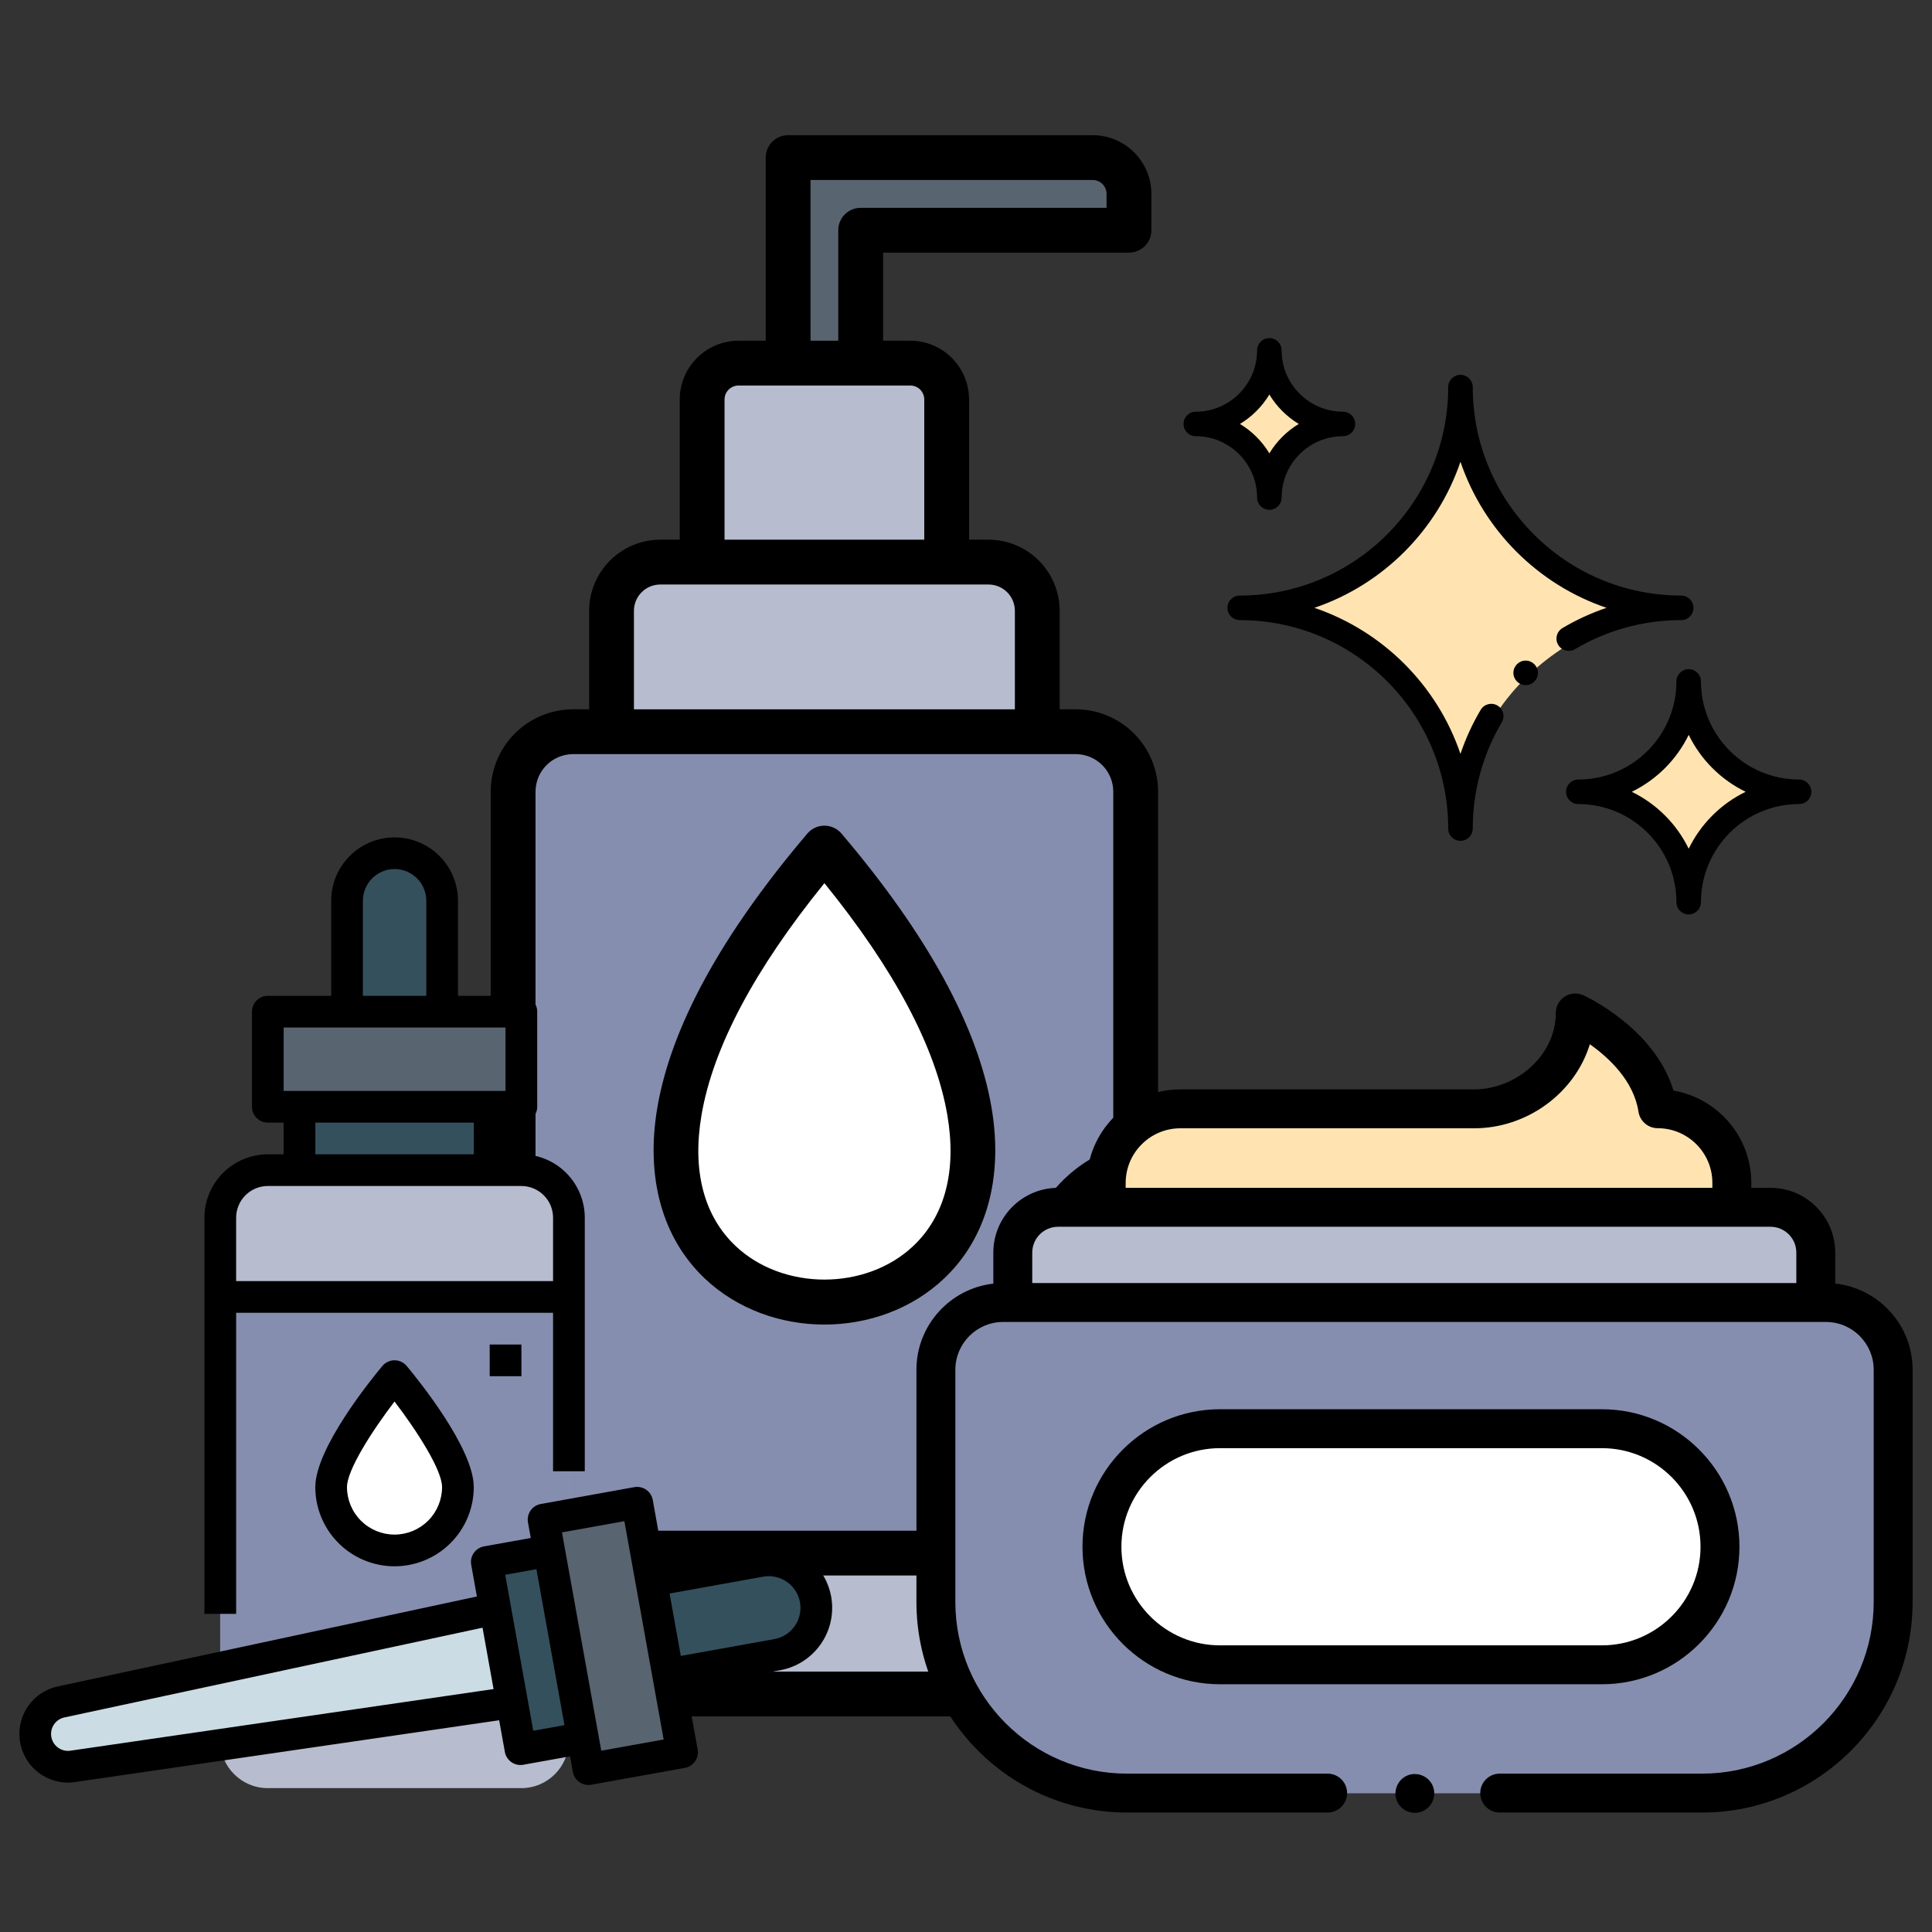 <svg width="90" height="90" viewBox="0 0 90 90" fill="none" xmlns="http://www.w3.org/2000/svg">
<rect x="0" y="0" width="90" height="90" fill="#333333" stroke="none"/>
<mask id="mask0_2354_640" style="mask-type:alpha" maskUnits="userSpaceOnUse" x="0" y="0" width="90" height="90">
<rect width="90" height="90" fill="#D9D9D9"/>
</mask>
<g mask="url(#mask0_2354_640)">
<path fill-rule="evenodd" clip-rule="evenodd" d="M36.711 7.352H50.9C51.347 7.353 51.777 7.531 52.093 7.848C52.41 8.165 52.589 8.594 52.59 9.042V10.735H40.096V23.677H36.711V7.352Z" fill="#58646F"/>
<path fill-rule="evenodd" clip-rule="evenodd" d="M34.413 32.183H42.42C42.868 32.182 43.297 32.004 43.614 31.687C43.931 31.37 44.109 30.941 44.11 30.493V18.625C44.11 18.176 43.932 17.746 43.615 17.428C43.298 17.11 42.869 16.931 42.42 16.93H34.413C33.964 16.93 33.533 17.109 33.215 17.427C32.898 17.745 32.719 18.175 32.719 18.625V30.494C32.72 30.942 32.899 31.372 33.217 31.689C33.535 32.005 33.965 32.183 34.413 32.183Z" fill="#B7BCCE"/>
<path fill-rule="evenodd" clip-rule="evenodd" d="M30.765 41.453H46.061C46.662 41.452 47.239 41.212 47.664 40.787C48.089 40.362 48.328 39.785 48.33 39.184V28.464C48.328 27.863 48.089 27.287 47.664 26.862C47.239 26.436 46.662 26.197 46.061 26.195H30.765C30.164 26.198 29.588 26.437 29.163 26.862C28.738 27.287 28.498 27.863 28.496 28.464V39.184C28.498 39.785 28.738 40.361 29.163 40.786C29.588 41.211 30.164 41.451 30.765 41.453Z" fill="#B7BCCE"/>
<path fill-rule="evenodd" clip-rule="evenodd" d="M26.699 34.094H50.117C50.857 34.095 51.567 34.39 52.09 34.913C52.614 35.437 52.908 36.147 52.91 36.887V76.132C52.908 76.872 52.614 77.582 52.09 78.105C51.567 78.629 50.857 78.924 50.117 78.925H26.699C25.959 78.923 25.25 78.628 24.727 78.105C24.203 77.581 23.909 76.872 23.906 76.132V36.887C23.909 36.147 24.203 35.438 24.727 34.914C25.25 34.391 25.959 34.096 26.699 34.094Z" fill="#868EAF"/>
<path fill-rule="evenodd" clip-rule="evenodd" d="M52.909 72.359V76.133C52.908 76.873 52.613 77.582 52.089 78.106C51.566 78.629 50.856 78.924 50.116 78.926H26.699C25.959 78.924 25.25 78.629 24.727 78.105C24.203 77.582 23.909 76.873 23.906 76.133V72.359H52.909Z" fill="#B7BCCE"/>
<path fill-rule="evenodd" clip-rule="evenodd" d="M38.417 39.523C62.383 67.724 14.455 67.724 38.417 39.523Z" fill="white"/>
<path fill-rule="evenodd" clip-rule="evenodd" d="M53.013 54.238C53.769 54.07 54.551 54.06 55.311 54.209C56.071 54.357 56.792 54.66 57.429 55.1C58.07 54.387 58.882 53.848 59.788 53.535C60.695 53.222 61.666 53.146 62.611 53.312C63.555 53.479 64.442 53.883 65.187 54.487C65.931 55.092 66.51 55.875 66.868 56.765C66.877 56.765 66.885 56.761 66.894 56.761C67.893 56.541 68.933 56.596 69.903 56.921C70.873 57.246 71.737 57.828 72.402 58.606C73.067 59.383 73.508 60.327 73.679 61.335C73.85 62.344 73.743 63.38 73.371 64.333C74.322 64.928 75.074 65.793 75.531 66.817C75.989 67.841 76.131 68.978 75.939 70.083C75.748 71.188 75.232 72.211 74.457 73.022C73.682 73.832 72.683 74.394 71.588 74.635C70.975 74.769 70.344 74.802 69.721 74.732C69.779 75.836 69.512 76.933 68.953 77.887C68.394 78.841 67.567 79.609 66.575 80.097C65.583 80.586 64.469 80.772 63.372 80.633C62.275 80.494 61.243 80.036 60.404 79.316C59.648 80.324 58.577 81.05 57.362 81.379C56.146 81.709 54.855 81.622 53.694 81.134C52.533 80.645 51.568 79.783 50.954 78.683C50.339 77.584 50.109 76.311 50.301 75.066C48.733 74.947 47.256 74.278 46.132 73.177C45.008 72.077 44.308 70.615 44.156 69.049C44.004 67.483 44.41 65.914 45.301 64.618C46.193 63.322 47.513 62.381 49.029 61.963C48.893 61.643 48.787 61.31 48.712 60.97C48.553 60.246 48.537 59.497 48.667 58.766C48.797 58.036 49.069 57.338 49.468 56.713C49.868 56.088 50.387 55.548 50.995 55.123C51.603 54.699 52.289 54.398 53.014 54.239L53.013 54.238Z" fill="#D6E9FA"/>
<path fill-rule="evenodd" clip-rule="evenodd" d="M50.295 75.065C49.24 74.985 48.219 74.655 47.316 74.102V76.134C47.315 76.874 47.02 77.584 46.497 78.107C45.973 78.631 45.264 78.925 44.523 78.927H50.113C50.415 78.927 50.714 78.879 51.001 78.783C50.701 78.276 50.486 77.724 50.362 77.148C50.21 76.464 50.187 75.757 50.295 75.065H50.295Z" fill="#27B0AB"/>
<path fill-rule="evenodd" clip-rule="evenodd" d="M52.6 9.219H38.453V16.922H38.783H40.105V10.731H52.6V9.219Z" fill="#58646F"/>
<path fill-rule="evenodd" clip-rule="evenodd" d="M60.399 53.37C61.293 53.569 62.126 53.983 62.824 54.576C63.523 55.168 64.067 55.922 64.409 56.772C64.418 56.772 64.426 56.767 64.434 56.767C65.234 56.59 66.063 56.589 66.864 56.763C66.362 55.526 65.439 54.507 64.259 53.886C63.078 53.264 61.715 53.08 60.412 53.366C60.408 53.366 60.403 53.37 60.399 53.37ZM59.503 80.273C58.935 80.044 58.408 79.723 57.944 79.322C57.137 80.405 55.967 81.161 54.648 81.452C55.494 81.641 56.371 81.633 57.213 81.429C58.055 81.224 58.839 80.829 59.503 80.273ZM66.885 56.767C67.679 56.946 68.425 57.294 69.073 57.788C69.72 58.282 70.254 58.91 70.636 59.629C71.018 60.348 71.241 61.141 71.288 61.954C71.336 62.767 71.207 63.581 70.911 64.34C71.862 64.935 72.614 65.799 73.071 66.823C73.528 67.847 73.671 68.984 73.479 70.089C73.288 71.194 72.772 72.217 71.997 73.028C71.222 73.839 70.223 74.4 69.128 74.641C68.515 74.776 67.884 74.809 67.26 74.738C67.332 76.073 66.927 77.389 66.12 78.453C65.312 79.517 64.153 80.261 62.849 80.552C63.7 80.74 64.582 80.73 65.428 80.521C66.274 80.312 67.06 79.91 67.725 79.348C68.39 78.785 68.916 78.076 69.262 77.276C69.608 76.477 69.765 75.608 69.72 74.738C70.343 74.809 70.974 74.776 71.587 74.641C72.683 74.4 73.681 73.839 74.456 73.028C75.231 72.217 75.747 71.194 75.939 70.089C76.13 68.984 75.988 67.847 75.53 66.823C75.073 65.799 74.321 64.935 73.37 64.34C73.743 63.387 73.849 62.35 73.678 61.342C73.507 60.333 73.066 59.39 72.401 58.612C71.736 57.835 70.872 57.252 69.902 56.928C68.932 56.603 67.892 56.547 66.893 56.767H66.885Z" fill="#C1D2E1"/>
<path d="M38.406 61.703C40.438 61.703 42.471 60.988 43.983 59.555C45.962 57.679 46.745 54.852 46.189 51.593C45.545 47.824 43.193 43.529 39.2 38.831C39.102 38.715 38.98 38.623 38.843 38.559C38.705 38.496 38.556 38.463 38.404 38.463C38.253 38.463 38.104 38.496 37.966 38.559C37.829 38.623 37.707 38.715 37.609 38.831C33.616 43.53 31.265 47.824 30.622 51.593C30.066 54.852 30.849 57.68 32.829 59.555C34.34 60.988 36.373 61.703 38.406 61.703ZM32.679 51.945C33.215 48.798 35.141 45.167 38.404 41.141C41.668 45.167 43.593 48.798 44.131 51.946C44.573 54.532 44.025 56.64 42.547 58.04C40.341 60.131 36.47 60.131 34.264 58.04C32.785 56.64 32.237 54.532 32.679 51.945ZM76.9 67.666C76.578 66.189 75.762 64.867 74.588 63.916C74.852 62.876 74.862 61.788 74.618 60.743C74.374 59.698 73.882 58.728 73.184 57.913C72.486 57.098 71.602 56.463 70.607 56.061C69.612 55.659 68.535 55.502 67.467 55.603C66.984 54.737 66.314 53.99 65.506 53.414C64.699 52.839 63.773 52.45 62.797 52.276C61.821 52.102 60.818 52.147 59.861 52.408C58.905 52.669 58.018 53.139 57.265 53.784C56.24 53.262 55.098 53.012 53.948 53.058V36.879C53.947 35.862 53.543 34.887 52.823 34.167C52.104 33.448 51.129 33.044 50.112 33.042H49.364V28.454C49.363 27.576 49.014 26.734 48.393 26.113C47.772 25.492 46.93 25.142 46.051 25.141H45.143V18.609C45.142 17.884 44.854 17.188 44.34 16.674C43.827 16.161 43.131 15.872 42.405 15.872H41.138V11.769H52.593C52.869 11.769 53.135 11.659 53.331 11.463C53.526 11.267 53.636 11.002 53.636 10.725V9.031C53.635 8.305 53.346 7.61 52.832 7.097C52.319 6.585 51.623 6.297 50.898 6.297H36.714C36.437 6.297 36.172 6.407 35.976 6.602C35.78 6.798 35.67 7.064 35.67 7.34V15.871H34.403C33.677 15.872 32.981 16.161 32.468 16.674C31.954 17.187 31.665 17.883 31.665 18.609V25.141H30.756C29.878 25.142 29.036 25.492 28.415 26.113C27.794 26.734 27.445 27.576 27.444 28.454V33.042H26.696C25.679 33.044 24.703 33.448 23.984 34.167C23.265 34.887 22.86 35.862 22.859 36.879V76.123C22.86 77.14 23.265 78.115 23.984 78.834C24.703 79.554 25.679 79.958 26.696 79.959H50.112C50.247 79.959 50.383 79.951 50.517 79.937C51.14 80.766 51.947 81.439 52.873 81.904C53.8 82.369 54.822 82.613 55.859 82.617C57.611 82.616 59.294 81.932 60.55 80.709C61.508 81.301 62.6 81.643 63.725 81.701C64.851 81.76 65.972 81.533 66.987 81.042C68.001 80.552 68.876 79.813 69.528 78.895C70.181 77.977 70.592 76.909 70.723 75.79C71.692 75.737 72.638 75.474 73.496 75.02C74.354 74.565 75.103 73.929 75.691 73.156C76.278 72.384 76.691 71.492 76.9 70.544C77.109 69.596 77.109 68.614 76.9 67.666ZM37.757 8.384H50.898C51.07 8.383 51.235 8.451 51.357 8.572C51.479 8.694 51.548 8.858 51.548 9.03V9.681H40.094C39.817 9.681 39.552 9.791 39.356 9.986C39.16 10.182 39.05 10.447 39.05 10.724V15.871H37.758L37.757 8.384ZM33.752 18.609C33.752 18.437 33.821 18.272 33.943 18.15C34.065 18.028 34.23 17.959 34.403 17.959H42.405C42.578 17.959 42.743 18.027 42.865 18.149C42.987 18.271 43.056 18.437 43.056 18.609V25.141H33.752V18.609ZM29.531 28.454C29.531 28.129 29.66 27.818 29.89 27.588C30.12 27.358 30.431 27.229 30.756 27.229H46.051C46.376 27.229 46.688 27.358 46.917 27.588C47.147 27.818 47.276 28.129 47.277 28.454V33.043H29.531V28.454ZM26.696 35.13H50.112C50.576 35.131 51.02 35.315 51.348 35.643C51.676 35.971 51.861 36.416 51.861 36.879V53.48C50.355 54.048 49.105 55.139 48.338 56.553C47.571 57.968 47.339 59.611 47.686 61.182C47.695 61.224 47.704 61.266 47.714 61.307C46.071 62.02 44.727 63.283 43.913 64.879C43.099 66.474 42.866 68.303 43.254 70.052C43.349 70.481 43.48 70.9 43.648 71.306H24.947V36.879C24.947 36.415 25.132 35.971 25.459 35.643C25.787 35.315 26.232 35.131 26.696 35.13ZM26.696 77.872C26.232 77.872 25.787 77.687 25.459 77.359C25.132 77.031 24.947 76.587 24.947 76.123V73.393H44.927C46.03 74.685 47.524 75.581 49.183 75.945C49.185 76.421 49.237 76.895 49.338 77.361C49.376 77.534 49.423 77.704 49.474 77.871L26.696 77.872ZM71.355 73.604C70.853 73.714 70.338 73.741 69.828 73.683C69.677 73.666 69.525 73.683 69.381 73.731C69.237 73.779 69.106 73.858 68.996 73.962C68.886 74.066 68.799 74.193 68.743 74.334C68.687 74.474 68.662 74.626 68.671 74.777C68.718 75.677 68.5 76.571 68.044 77.349C67.588 78.126 66.914 78.753 66.105 79.15C65.296 79.548 64.389 79.7 63.495 79.586C62.6 79.473 61.759 79.099 61.075 78.512C60.967 78.419 60.84 78.349 60.704 78.307C60.567 78.265 60.423 78.251 60.281 78.267C60.139 78.283 60.001 78.328 59.877 78.399C59.753 78.47 59.645 78.566 59.56 78.681C58.945 79.504 58.072 80.098 57.08 80.368C56.088 80.638 55.035 80.568 54.087 80.169C53.14 79.77 52.353 79.066 51.852 78.169C51.352 77.271 51.166 76.232 51.325 75.216C51.347 75.074 51.34 74.928 51.303 74.789C51.267 74.649 51.201 74.519 51.112 74.406C51.022 74.293 50.91 74.2 50.783 74.132C50.656 74.065 50.516 74.024 50.372 74.013C49.048 73.913 47.803 73.349 46.854 72.42C45.906 71.492 45.315 70.258 45.187 68.937C45.059 67.616 45.401 66.292 46.153 65.198C46.905 64.104 48.019 63.311 49.299 62.958C49.442 62.919 49.576 62.849 49.691 62.754C49.805 62.658 49.898 62.54 49.963 62.406C50.027 62.271 50.063 62.125 50.066 61.976C50.07 61.827 50.041 61.679 49.983 61.542C49.871 61.281 49.785 61.011 49.725 60.734C49.595 60.144 49.582 59.533 49.688 58.938C49.793 58.343 50.015 57.774 50.341 57.264C50.666 56.755 51.089 56.314 51.585 55.968C52.081 55.622 52.64 55.377 53.23 55.247H53.232C53.562 55.174 53.9 55.137 54.238 55.137C55.164 55.138 56.069 55.421 56.83 55.949C57.039 56.093 57.293 56.156 57.545 56.126C57.797 56.096 58.029 55.975 58.199 55.785C58.721 55.204 59.383 54.765 60.122 54.511C60.861 54.256 61.652 54.193 62.422 54.329C63.192 54.465 63.914 54.794 64.521 55.287C65.128 55.779 65.6 56.418 65.892 57.143C65.969 57.336 66.103 57.502 66.276 57.619C66.449 57.735 66.652 57.798 66.861 57.798C66.93 57.798 66.999 57.791 67.067 57.778C67.082 57.775 67.097 57.772 67.111 57.769C67.925 57.59 68.773 57.635 69.564 57.9C70.354 58.165 71.058 58.639 71.6 59.273C72.142 59.907 72.502 60.676 72.642 61.498C72.781 62.32 72.695 63.165 72.391 63.941C72.303 64.168 72.296 64.418 72.372 64.648C72.449 64.879 72.603 65.076 72.809 65.205C73.584 65.69 74.197 66.395 74.57 67.23C74.943 68.065 75.059 68.992 74.903 69.893C74.747 70.794 74.326 71.628 73.695 72.289C73.062 72.95 72.248 73.408 71.355 73.604Z" fill="black"/>
<path d="M13.953 49.344H22.812V56.726H13.953V49.344Z" fill="#35505D"/>
<path d="M12.473 47.125H24.284V51.554H12.473V47.125Z" fill="#58646F"/>
<path d="M18.379 39.75C18.966 39.75 19.529 39.983 19.945 40.399C20.36 40.814 20.593 41.377 20.593 41.965V47.132H16.164V41.965C16.164 41.377 16.397 40.814 16.813 40.399C17.228 39.983 17.791 39.75 18.379 39.75Z" fill="#35505D"/>
<path d="M24.284 54.508H12.472C11.249 54.508 10.258 55.499 10.258 56.722V81.083C10.258 82.306 11.249 83.298 12.472 83.298H24.284C25.507 83.298 26.498 82.306 26.498 81.083V56.722C26.498 55.499 25.507 54.508 24.284 54.508Z" fill="#B7BCCE"/>
<path d="M10.258 60.414H26.498V78.131H10.258V60.414Z" fill="#868EAF"/>
<path d="M23.845 79.304L3.379 82.286C2.987 82.343 2.589 82.246 2.267 82.014C1.946 81.783 1.727 81.436 1.657 81.046C1.587 80.656 1.671 80.254 1.892 79.926C2.112 79.597 2.452 79.367 2.839 79.283L23.061 74.945L23.845 79.304Z" fill="#CCDCE4"/>
<path d="M29.684 69.992L31.774 81.615L27.416 82.399L25.325 70.776L29.684 69.992Z" fill="#58646F"/>
<path d="M37.994 74.499C38.097 75.078 37.968 75.673 37.633 76.155C37.297 76.637 36.784 76.967 36.206 77.071L31.122 77.985L30.338 73.627L35.422 72.712C36 72.608 36.596 72.738 37.078 73.073C37.56 73.409 37.89 73.922 37.994 74.499Z" fill="#35505D"/>
<path d="M27.146 80.961L24.24 81.484L22.672 72.765L25.578 72.242" fill="#35505D"/>
<path d="M21.331 69.277C21.331 70.06 21.02 70.811 20.467 71.365C19.913 71.919 19.162 72.23 18.379 72.23C17.596 72.23 16.844 71.919 16.291 71.365C15.737 70.811 15.426 70.06 15.426 69.277C15.426 67.646 18.379 64.109 18.379 64.109C18.379 64.109 21.331 67.646 21.331 69.277Z" fill="white"/>
<path d="M11 61.154H25.764V68.536H27.241V56.725C27.24 55.942 26.928 55.191 26.375 54.638C25.821 54.084 25.07 53.773 24.288 53.772H23.549V52.296H24.288C24.483 52.296 24.671 52.218 24.81 52.079C24.948 51.941 25.026 51.753 25.026 51.557V47.128C25.026 46.932 24.948 46.745 24.81 46.606C24.671 46.468 24.483 46.39 24.288 46.39H21.335V41.961C21.335 41.178 21.024 40.426 20.47 39.873C19.916 39.319 19.165 39.008 18.382 39.008C17.599 39.008 16.848 39.319 16.294 39.873C15.74 40.426 15.429 41.178 15.429 41.961V46.39H12.476C12.28 46.39 12.093 46.468 11.954 46.606C11.816 46.745 11.738 46.932 11.738 47.128V51.557C11.738 51.753 11.816 51.941 11.954 52.079C12.093 52.218 12.28 52.296 12.476 52.296H13.214V53.772H12.476C11.693 53.773 10.943 54.084 10.389 54.638C9.836 55.191 9.524 55.942 9.523 56.725V75.18H11V61.154ZM16.905 41.961C16.905 41.569 17.061 41.194 17.338 40.917C17.615 40.64 17.99 40.484 18.382 40.484C18.773 40.484 19.149 40.64 19.426 40.917C19.703 41.194 19.858 41.569 19.858 41.961V46.39H16.905V41.961ZM13.214 47.866H23.549V50.819H13.214V47.866ZM14.691 52.296H22.073V53.772H14.691V52.296ZM12.476 55.248H24.288C24.679 55.249 25.054 55.405 25.331 55.681C25.608 55.958 25.764 56.333 25.764 56.725V59.678H11V56.725C11 56.333 11.156 55.958 11.433 55.681C11.71 55.405 12.085 55.249 12.476 55.248Z" fill="black"/>
<path d="M38.719 74.378C38.579 73.608 38.14 72.924 37.497 72.478C36.854 72.031 36.06 71.857 35.29 71.995L30.93 72.779L30.408 69.873C30.39 69.778 30.355 69.687 30.302 69.605C30.25 69.523 30.182 69.453 30.102 69.398C30.023 69.342 29.933 69.303 29.838 69.283C29.744 69.262 29.646 69.26 29.55 69.277L25.191 70.062C25.096 70.079 25.005 70.115 24.923 70.167C24.841 70.219 24.771 70.287 24.716 70.367C24.66 70.447 24.621 70.536 24.601 70.631C24.58 70.726 24.578 70.824 24.595 70.919L24.726 71.645L22.546 72.037C22.354 72.072 22.183 72.182 22.071 72.343C21.959 72.504 21.916 72.702 21.951 72.895L22.216 74.371L2.692 78.56C2.146 78.677 1.662 78.992 1.334 79.444C1.006 79.896 0.857 80.454 0.915 81.01C0.973 81.565 1.234 82.08 1.648 82.455C2.063 82.829 2.601 83.038 3.16 83.04C3.272 83.039 3.383 83.031 3.494 83.015L23.253 80.136L23.519 81.613C23.536 81.709 23.572 81.8 23.624 81.881C23.677 81.963 23.745 82.033 23.824 82.088C23.904 82.144 23.994 82.183 24.088 82.204C24.183 82.224 24.281 82.226 24.376 82.209L26.556 81.817L26.687 82.543C26.704 82.639 26.739 82.73 26.792 82.811C26.844 82.893 26.912 82.963 26.992 83.019C27.071 83.074 27.161 83.113 27.256 83.134C27.351 83.154 27.448 83.156 27.544 83.139L31.903 82.355C32.096 82.32 32.267 82.21 32.379 82.049C32.49 81.889 32.534 81.69 32.499 81.498L31.976 78.591L36.336 77.807C37.106 77.668 37.79 77.229 38.237 76.586C38.684 75.943 38.858 75.149 38.719 74.378V74.378ZM3.281 81.554C3.078 81.584 2.873 81.534 2.706 81.414C2.54 81.294 2.427 81.115 2.391 80.914C2.355 80.713 2.398 80.505 2.512 80.335C2.626 80.165 2.802 80.046 3.002 80.004L22.478 75.825L22.992 78.683L3.281 81.554ZM24.842 80.625L23.535 73.36L24.988 73.098L26.295 80.364L24.842 80.625ZM28.009 81.555L26.179 71.384L29.086 70.861L30.916 81.033L28.009 81.555ZM37.025 75.744C36.915 75.903 36.774 76.039 36.611 76.144C36.448 76.249 36.265 76.32 36.075 76.354L31.715 77.139L31.192 74.232L35.551 73.448C35.839 73.397 36.135 73.431 36.403 73.548C36.67 73.665 36.897 73.858 37.055 74.104C37.213 74.35 37.294 74.636 37.289 74.928C37.283 75.22 37.191 75.504 37.025 75.744Z" fill="black"/>
<path d="M18.378 63.367C18.27 63.367 18.164 63.391 18.066 63.437C17.968 63.483 17.881 63.549 17.812 63.632C17.29 64.257 14.688 67.466 14.688 69.273C14.688 70.252 15.076 71.191 15.769 71.883C16.461 72.575 17.4 72.964 18.378 72.964C19.358 72.964 20.296 72.575 20.988 71.883C21.681 71.191 22.07 70.252 22.07 69.273C22.07 67.466 19.467 64.257 18.945 63.632C18.876 63.549 18.789 63.483 18.691 63.437C18.593 63.391 18.487 63.367 18.378 63.367ZM20.593 69.273C20.593 69.86 20.36 70.424 19.945 70.839C19.529 71.254 18.966 71.487 18.378 71.487C17.791 71.487 17.228 71.254 16.813 70.839C16.397 70.424 16.164 69.86 16.164 69.273C16.164 68.481 17.323 66.668 18.378 65.289C19.434 66.668 20.593 68.481 20.593 69.273Z" fill="black"/>
<path d="M22.812 62.633H24.289V64.109H22.812V62.633Z" fill="black"/>
<path d="M79.276 83.54C84.193 83.54 88.179 79.555 88.179 74.639V63.819C88.179 62.09 86.777 60.688 85.047 60.688H46.718C44.988 60.688 43.586 62.09 43.586 63.819V74.639C43.586 79.555 47.572 83.54 52.489 83.54H79.276Z" fill="#868EAF"/>
<path d="M51.57 56.232L51.571 55.095C51.573 53.19 53.119 51.646 55.025 51.646H68.716C71.14 51.646 73.422 49.683 73.422 47.18C73.422 47.18 76.815 48.728 77.262 51.642C79.169 51.642 80.715 53.188 80.715 55.094V56.232H51.57Z" fill="#FFE4B2"/>
<path d="M74.623 77.561C77.661 77.561 80.123 75.099 80.123 72.062C80.123 69.025 77.661 66.562 74.623 66.562H56.832C53.794 66.562 51.332 69.025 51.332 72.062C51.332 75.099 53.794 77.561 56.832 77.561H74.623Z" fill="white"/>
<path d="M47.172 60.702V58.376C47.172 57.211 48.117 56.266 49.283 56.266H82.468C83.634 56.266 84.579 57.211 84.579 58.376V60.702H47.172Z" fill="#B7BCCE"/>
<path d="M65.072 83.891C65.259 84.347 65.8 84.57 66.255 84.381C66.712 84.192 66.934 83.655 66.746 83.199C66.557 82.742 66.018 82.519 65.562 82.708C65.107 82.898 64.882 83.435 65.072 83.891Z" fill="black"/>
<path d="M52.501 84.435H61.847C62.347 84.435 62.753 84.029 62.753 83.529C62.753 83.029 62.347 82.623 61.847 82.623H52.501C48.091 82.623 44.504 79.036 44.504 74.627V63.808C44.504 62.581 45.503 61.582 46.73 61.582H85.059C86.286 61.582 87.284 62.581 87.284 63.808V74.627C87.284 79.036 83.697 82.623 79.288 82.623H69.862C69.362 82.623 68.956 83.029 68.956 83.529C68.956 84.029 69.362 84.435 69.862 84.435H79.288C84.697 84.435 89.097 80.035 89.097 74.627V63.808C89.097 61.728 87.516 60.011 85.493 59.794V58.351C85.493 56.687 84.14 55.334 82.476 55.334H81.582V55.102C81.582 52.949 80.013 51.156 77.958 50.805C77.085 47.912 73.903 46.429 73.758 46.363C73.477 46.235 73.151 46.259 72.892 46.425C72.632 46.592 72.475 46.879 72.475 47.187C72.475 49.193 70.603 50.748 68.676 50.748H54.985C52.583 50.748 50.627 52.701 50.625 55.102L50.625 55.334H49.29C47.627 55.334 46.273 56.687 46.273 58.351V59.796C44.261 60.024 42.691 61.736 42.691 63.808V74.627C42.691 80.035 47.092 84.435 52.501 84.435ZM52.438 55.104C52.439 53.701 53.581 52.56 54.985 52.56H68.676C71.092 52.56 73.343 50.966 74.062 48.646C74.949 49.273 76.105 50.346 76.326 51.787C76.394 52.229 76.775 52.556 77.222 52.556C78.626 52.556 79.769 53.698 79.769 55.102V55.334H52.438L52.438 55.104ZM48.086 58.351C48.086 57.687 48.626 57.147 49.29 57.147H82.476C83.14 57.147 83.68 57.687 83.68 58.351V59.77H48.086V58.351Z" fill="black"/>
<path d="M81.03 72.054C81.03 68.522 78.156 65.648 74.623 65.648H56.832C53.3 65.648 50.426 68.522 50.426 72.054C50.426 75.586 53.3 78.459 56.832 78.459H74.623C78.156 78.459 81.03 75.586 81.03 72.054ZM52.239 72.054C52.239 69.521 54.299 67.461 56.832 67.461H74.623C77.156 67.461 79.217 69.521 79.217 72.054C79.217 74.587 77.156 76.647 74.623 76.647H56.832C54.299 76.647 52.239 74.587 52.239 72.054Z" fill="black"/>
</g>
<path d="M59.359 28.436C59.359 28.436 66.873 26.207 67.986 20.438C67.986 20.438 70.499 28.363 77.412 28.321C77.412 28.321 68.5 29.692 67.986 38.719C67.986 38.719 68.443 29.464 59.359 28.436Z" fill="#FFE4B2"/>
<path d="M55.984 19.632C55.984 19.632 58.647 18.842 59.042 16.797C59.042 16.797 59.933 19.606 62.383 19.591C62.383 19.591 59.224 20.077 59.042 23.276C59.042 23.276 59.204 19.996 55.984 19.632Z" fill="#FFE4B2"/>
<path d="M74.266 36.919C74.266 36.919 77.999 35.812 78.552 32.945C78.552 32.945 79.8 36.883 83.235 36.862C83.235 36.862 78.807 37.543 78.552 42.028C78.552 42.028 78.779 37.43 74.266 36.919Z" fill="#FFE4B2"/>
<path d="M73.524 37.456C76.044 37.456 78.095 39.506 78.095 42.026C78.095 42.342 78.35 42.598 78.666 42.598C78.981 42.598 79.237 42.342 79.237 42.026C79.237 39.506 81.287 37.456 83.808 37.456C84.123 37.456 84.379 37.2 84.379 36.885C84.379 36.569 84.123 36.313 83.808 36.313C81.287 36.313 79.237 34.263 79.237 31.743C79.237 31.428 78.981 31.172 78.666 31.172C78.35 31.172 78.095 31.428 78.095 31.743C78.095 34.263 76.044 36.313 73.524 36.313C73.209 36.313 72.953 36.569 72.953 36.885C72.953 37.2 73.209 37.456 73.524 37.456ZM78.666 34.232C79.227 35.386 80.165 36.324 81.319 36.885C80.165 37.446 79.227 38.383 78.666 39.537C78.105 38.383 77.167 37.446 76.014 36.885C77.167 36.324 78.105 35.386 78.666 34.232Z" fill="black"/>
<path d="M55.704 20.32C57.279 20.32 58.56 21.602 58.56 23.177C58.56 23.492 58.816 23.748 59.132 23.748C59.447 23.748 59.703 23.492 59.703 23.177C59.703 21.602 60.984 20.32 62.56 20.32C62.875 20.32 63.131 20.064 63.131 19.749C63.131 19.434 62.875 19.178 62.56 19.178C60.984 19.178 59.703 17.896 59.703 16.321C59.703 16.006 59.447 15.75 59.132 15.75C58.816 15.75 58.56 16.006 58.56 16.321C58.56 17.896 57.279 19.178 55.704 19.178C55.389 19.178 55.133 19.434 55.133 19.749C55.133 20.064 55.389 20.32 55.704 20.32ZM59.132 18.379C59.47 18.94 59.941 19.411 60.502 19.749C59.941 20.087 59.47 20.558 59.132 21.119C58.794 20.558 58.322 20.087 57.762 19.749C58.322 19.411 58.794 18.94 59.132 18.379Z" fill="black"/>
<path d="M71.071 31.916C71.387 31.916 71.643 31.66 71.643 31.345C71.643 31.029 71.387 30.773 71.071 30.773C70.756 30.773 70.5 31.029 70.5 31.345C70.5 31.66 70.756 31.916 71.071 31.916Z" fill="black"/>
<path d="M72.586 30.04C72.747 30.312 73.098 30.401 73.369 30.24C74.861 29.355 76.572 28.887 78.317 28.887C78.633 28.887 78.889 28.631 78.889 28.315C78.889 28 78.633 27.744 78.317 27.744C72.962 27.744 68.606 23.387 68.606 18.032C68.606 17.717 68.35 17.461 68.034 17.461C67.719 17.461 67.463 17.717 67.463 18.032C67.463 23.387 63.106 27.744 57.751 27.744C57.435 27.744 57.18 28 57.18 28.315C57.18 28.631 57.435 28.887 57.751 28.887C63.106 28.887 67.463 33.243 67.463 38.599C67.463 38.914 67.719 39.17 68.034 39.17C68.35 39.17 68.606 38.914 68.606 38.599C68.606 36.853 69.073 35.142 69.959 33.65C70.12 33.379 70.03 33.028 69.759 32.867C69.488 32.706 69.137 32.796 68.976 33.067C68.59 33.718 68.275 34.407 68.034 35.12C66.951 31.928 64.421 29.398 61.229 28.315C64.421 27.233 66.952 24.703 68.034 21.51C69.117 24.702 71.646 27.232 74.838 28.315C74.125 28.556 73.437 28.871 72.786 29.258C72.514 29.419 72.425 29.769 72.586 30.04Z" fill="black"/>
</svg>
